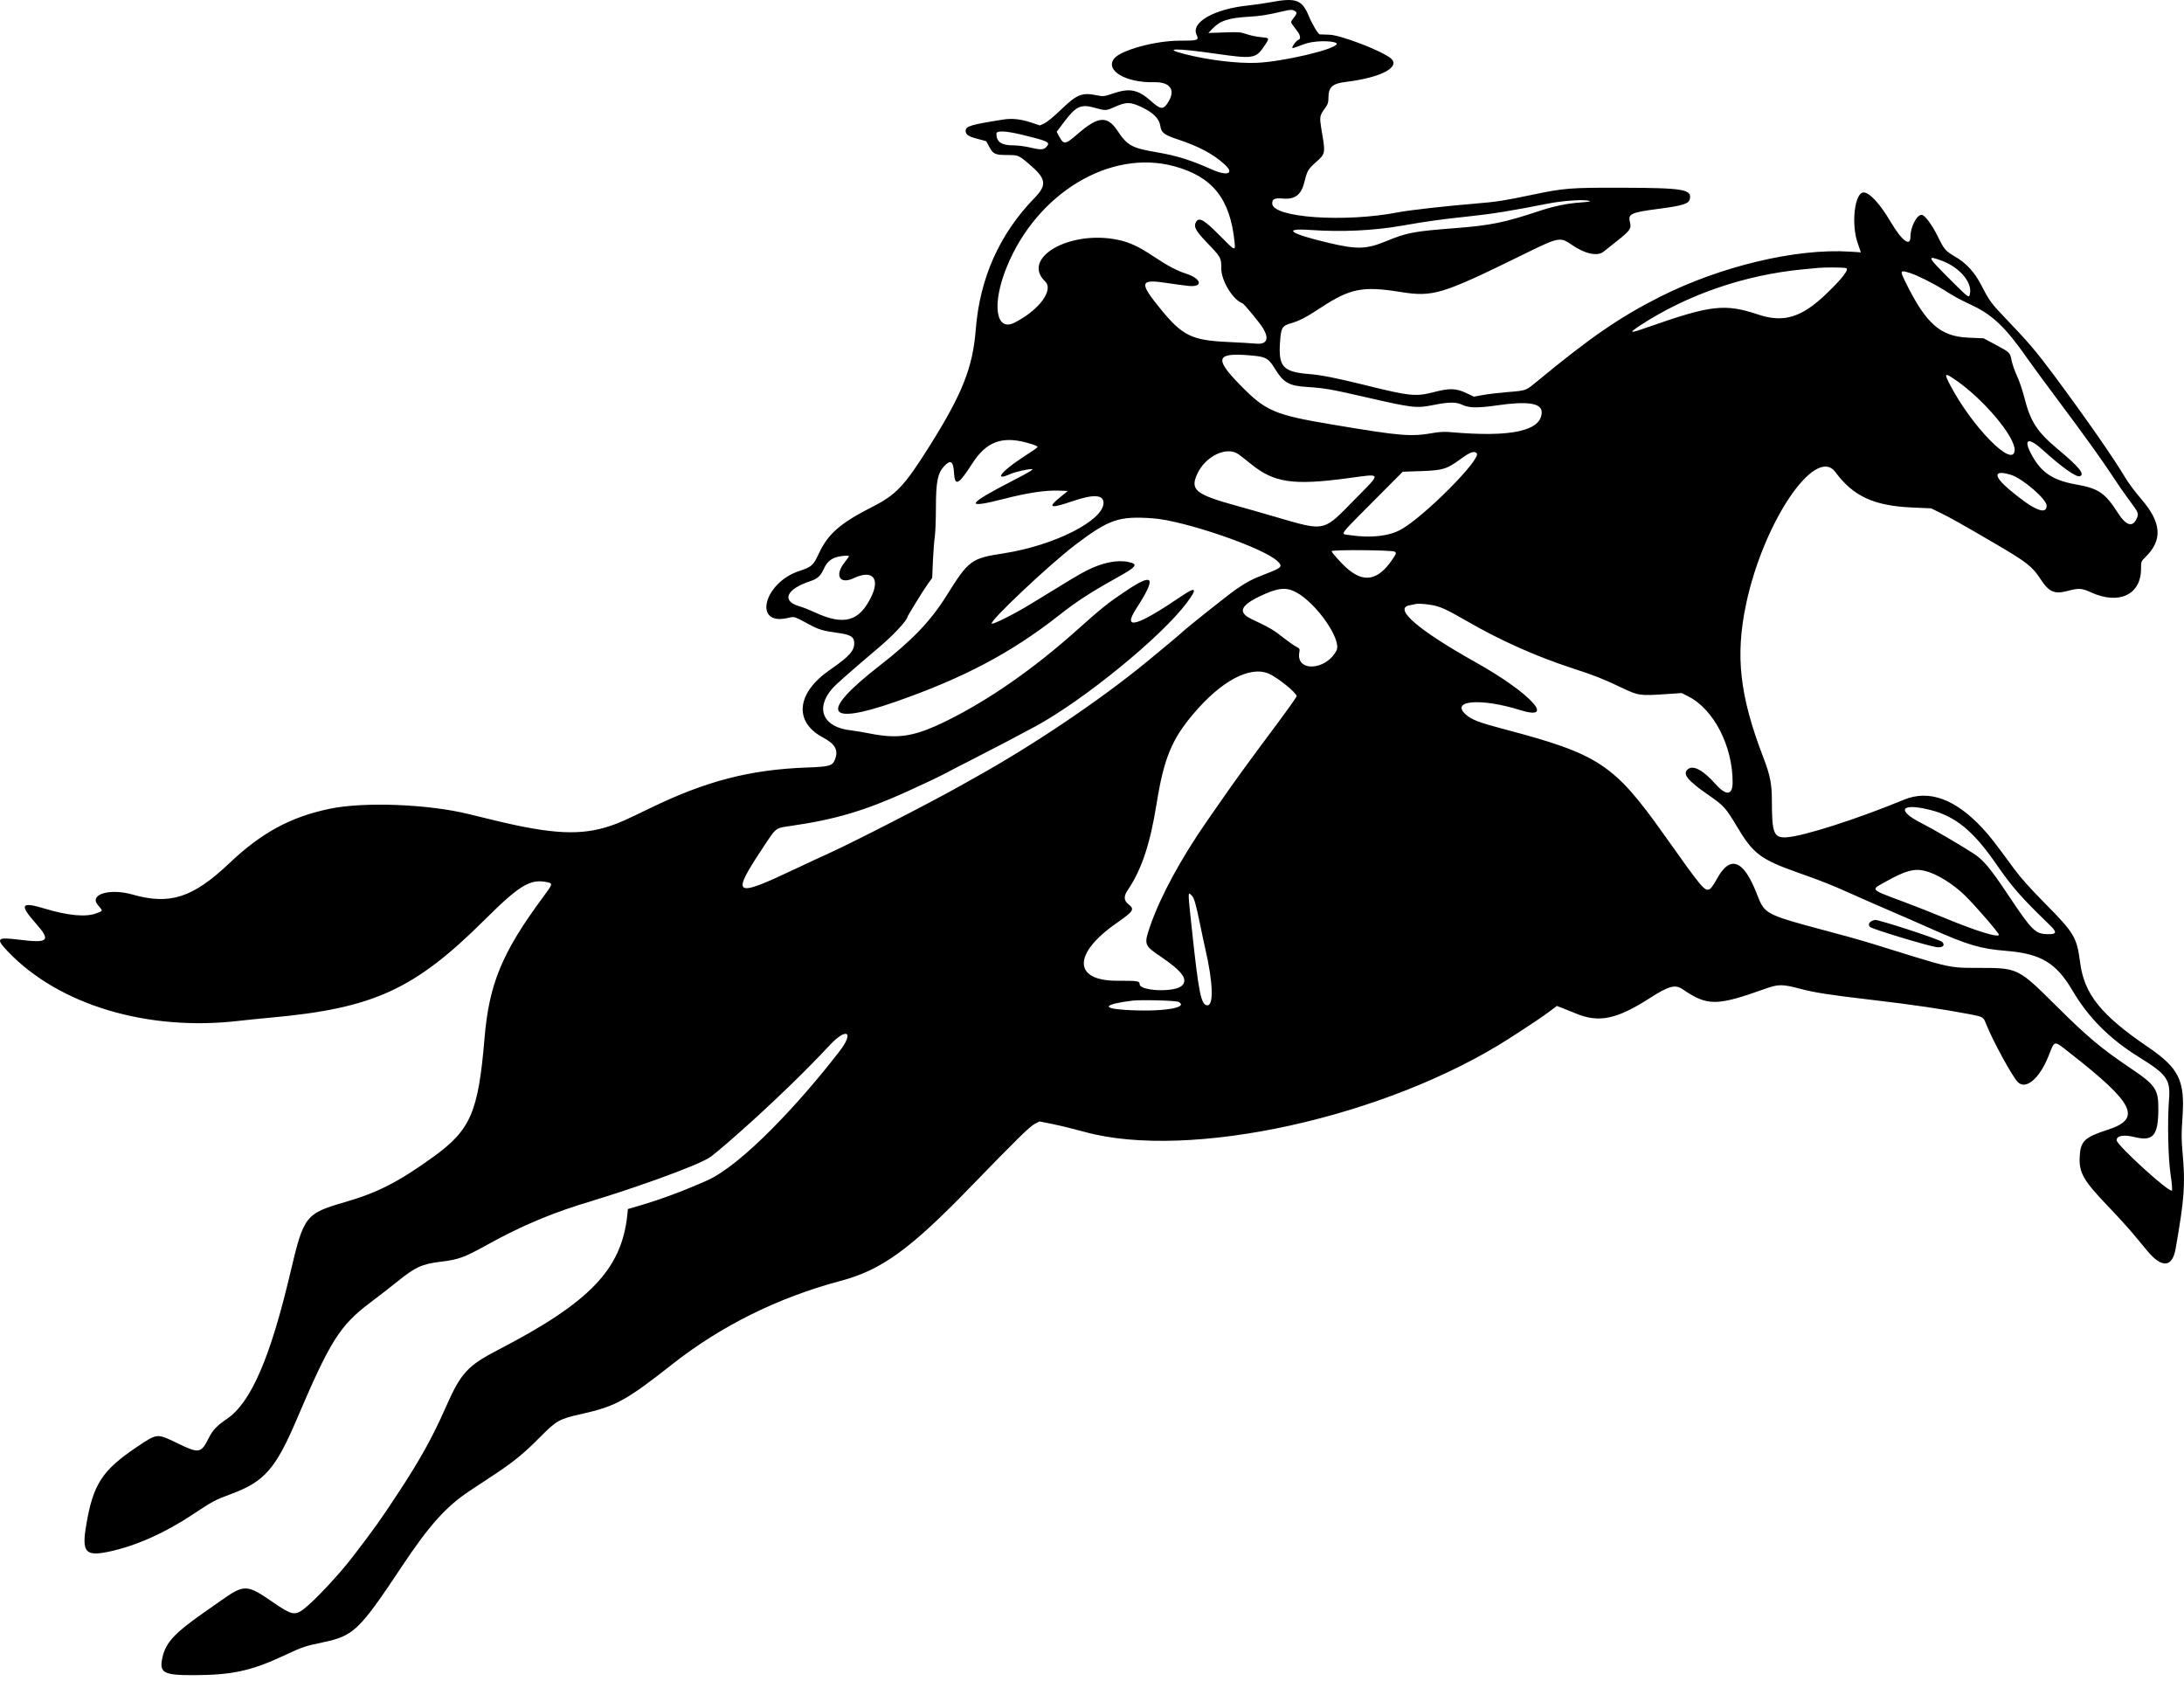 <svg width="88" height="68" viewBox="0 0 88 68" fill="none" xmlns="http://www.w3.org/2000/svg" class="w-[76px] tablet:w-[88px] text-inherit undefined"><path fill-rule="evenodd" clip-rule="evenodd" d="M50.3 0.219C50.559 0.192 50.953 0.136 51.176 0.093C52.209 -0.104 52.462 -0.016 52.729 0.632C52.865 0.963 53.112 1.379 53.177 1.385C53.193 1.386 53.37 1.393 53.57 1.399C54.026 1.414 55.648 2.036 56.029 2.342C56.466 2.693 55.65 3.128 54.233 3.299C53.687 3.364 53.527 3.508 53.527 3.934C53.527 4.113 53.503 4.2 53.421 4.313C53.313 4.462 53.249 4.55 53.218 4.649C53.174 4.794 53.203 4.962 53.273 5.381C53.406 6.166 53.399 6.202 53.034 6.524C52.711 6.81 52.667 6.885 52.563 7.317C52.436 7.845 52.187 8.041 51.695 7.999C51.358 7.97 51.262 8.014 51.262 8.197C51.262 8.772 54.192 8.975 56.355 8.55C56.771 8.468 58.34 8.292 59.439 8.203C60.284 8.135 60.62 8.083 61.763 7.842C63.02 7.578 63.284 7.557 65.346 7.563C67.833 7.569 68.186 7.629 68.086 8.027C68.04 8.213 67.796 8.287 66.827 8.414C65.712 8.56 65.591 8.616 65.675 8.95C65.74 9.208 65.686 9.288 65.162 9.703C64.918 9.896 64.67 10.092 64.612 10.14C64.368 10.337 63.865 10.23 63.343 9.87C62.857 9.534 62.828 9.54 61.328 10.277C58.077 11.873 57.743 11.974 56.412 11.76C54.913 11.519 54.4 11.62 53.228 12.39C52.629 12.784 52.368 12.921 52.031 13.019C51.652 13.129 51.615 13.195 51.574 13.819C51.511 14.779 51.707 14.986 52.753 15.07C53.229 15.108 53.859 15.232 54.938 15.499C56.816 15.965 57.035 15.988 57.78 15.796C58.417 15.631 58.673 15.64 59.097 15.843L59.388 15.981L59.759 15.913C59.964 15.876 60.391 15.825 60.708 15.799C61.153 15.764 61.339 15.751 61.498 15.68C61.623 15.624 61.732 15.531 61.937 15.362C64.079 13.592 65.279 12.767 66.889 11.956C69.339 10.721 72.386 9.998 74.544 10.138L74.98 10.167L74.851 9.792C74.582 9.016 74.731 7.751 75.092 7.753C75.329 7.754 75.753 8.213 76.17 8.922C76.635 9.71 76.984 9.971 76.979 9.526C76.974 9.155 77.231 8.655 77.427 8.655C77.55 8.655 77.85 9.056 78.083 9.534C78.338 10.055 78.392 10.117 78.809 10.359C79.226 10.6 79.575 10.985 79.832 11.488C80.159 12.126 80.233 12.225 80.859 12.878C81.712 13.767 82.055 14.17 82.727 15.072C84.045 16.844 85.155 18.439 85.65 19.27C85.765 19.464 86.047 19.84 86.278 20.106C87.098 21.053 87.148 21.76 86.444 22.446C86.273 22.613 86.269 22.622 86.269 22.914C86.269 23.959 85.383 24.379 84.257 23.867C83.88 23.695 83.761 23.687 83.322 23.805C82.779 23.95 82.561 23.856 82.216 23.326C81.887 22.82 81.658 22.642 80.377 21.894C79.032 21.108 78.561 20.843 78.181 20.66L77.808 20.48L77.026 20.445C75.503 20.377 74.668 19.99 73.955 19.021C73.149 17.926 71.043 21.046 70.35 24.363C69.916 26.437 70.098 28.034 71.05 30.517C71.325 31.235 71.394 31.582 71.394 32.253C71.395 33.576 71.471 33.766 71.987 33.733C72.672 33.689 74.825 33 76.716 32.219C77.72 31.804 78.774 32.184 79.868 33.354C80.176 33.684 80.345 33.901 81.163 35.015C81.423 35.369 81.817 35.809 82.42 36.417C83.571 37.579 83.685 37.77 83.813 38.768C83.977 40.051 84.651 40.892 86.546 42.181C87.799 43.033 88.045 43.535 87.938 45.025C87.894 45.641 87.894 45.896 87.939 46.402C88.058 47.726 88.02 48.267 87.662 50.312C87.529 51.071 87.104 51.1 86.517 50.39C86.414 50.265 86.169 49.97 85.972 49.733C85.776 49.496 85.309 48.983 84.934 48.593C83.932 47.546 83.76 47.241 83.799 46.574C83.835 45.969 83.998 45.816 84.934 45.513C86.305 45.068 86.004 44.457 83.417 42.434C83.056 42.152 82.906 42.015 82.805 42.045C82.714 42.073 82.664 42.238 82.536 42.558C82.171 43.467 81.613 43.929 81.295 43.586C81.061 43.335 80.29 41.919 80.031 41.264C79.986 41.152 79.959 41.081 79.91 41.032C79.83 40.95 79.692 40.924 79.323 40.853C78.302 40.658 77.013 40.469 75.455 40.287C73.706 40.083 73.129 39.993 72.521 39.833C71.814 39.645 71.655 39.646 71.116 39.839C69.173 40.535 68.798 40.538 67.804 39.859C67.497 39.649 67.249 39.716 66.466 40.218C65.133 41.072 64.416 41.218 63.484 40.826C63.333 40.763 63.101 40.669 62.969 40.619L62.73 40.528L62.464 40.729C62.178 40.945 61.69 41.273 60.837 41.822C55.869 45.014 47.917 46.767 43.696 45.6C43.308 45.493 42.742 45.354 42.438 45.292L41.885 45.18L41.69 45.282C41.487 45.388 40.972 45.893 39.122 47.801C36.66 50.342 35.524 51.164 33.865 51.606C31.357 52.274 29.053 53.415 27.089 54.962C25.231 56.426 24.803 56.66 23.435 56.966C22.535 57.167 22.425 57.228 21.774 57.886C21.139 58.529 20.704 58.888 19.973 59.371L18.933 60.059C17.979 60.689 17.299 61.445 16.201 63.096C14.465 65.706 14.256 65.906 12.989 66.171C12.298 66.315 12.177 66.356 11.467 66.689C10.132 67.314 9.361 67.483 7.823 67.489C6.562 67.493 6.399 67.397 6.553 66.744C6.687 66.175 7.043 65.79 8.154 65.01C8.319 64.895 8.67 64.648 8.934 64.463C9.84 63.826 9.956 63.83 10.983 64.541C11.742 65.065 11.878 65.097 12.228 64.834C12.654 64.514 13.661 63.44 14.223 62.706C15.127 61.524 15.329 61.24 16.102 60.062C16.941 58.782 17.439 57.88 17.962 56.694C18.573 55.308 18.833 55.025 20.09 54.373C23.76 52.472 25.037 51.142 25.274 48.974C25.285 48.877 25.294 48.789 25.3 48.71C25.346 48.696 25.395 48.682 25.445 48.668C26.067 48.487 27.035 48.206 28.489 47.56C29.873 46.945 32.187 44.48 33.824 42.357C34.435 41.566 34.113 41.379 33.431 42.11C31.47 44.209 29.082 46.272 28.65 46.595C28.136 46.981 24.977 48.053 23.902 48.365L23.905 48.369C22.324 48.83 21.048 49.363 19.613 50.159C18.706 50.663 18.477 50.746 17.762 50.832C17.005 50.923 16.733 51.046 16.023 51.622C15.786 51.815 15.291 52.198 14.924 52.475C13.692 53.403 13.304 54.018 11.95 57.197C11.109 59.171 10.648 59.697 9.325 60.185C8.665 60.429 8.577 60.477 7.748 61.026C6.626 61.771 5.457 62.288 4.386 62.514C3.437 62.714 3.288 62.539 3.475 61.439C3.754 59.787 4.114 59.236 5.541 58.278C5.949 58.004 6.146 57.871 6.349 57.86C6.54 57.85 6.736 57.945 7.117 58.13C8.031 58.574 8.097 58.563 8.424 57.91C8.569 57.62 8.759 57.422 9.142 57.165C10.105 56.518 10.893 54.703 11.698 51.28C12.242 48.969 12.3 48.895 13.925 48.423C15.225 48.045 16.063 47.615 17.451 46.614C18.966 45.522 19.272 44.813 19.524 41.82C19.708 39.631 20.233 38.369 21.888 36.134C22.277 35.608 22.281 35.591 22.043 35.541C21.364 35.399 20.939 35.656 19.524 37.061C16.697 39.87 15.047 40.624 10.911 40.998C10.5 41.035 9.923 41.094 9.629 41.128C5.943 41.559 2.378 40.49 0.321 38.339C-0.184 37.81 -0.129 37.747 0.741 37.855C1.972 38.009 2.07 37.911 1.422 37.177C0.771 36.441 0.852 36.319 1.799 36.605C2.747 36.89 3.457 36.956 3.878 36.797C4.015 36.746 4.085 36.725 4.095 36.688C4.107 36.648 4.051 36.589 3.939 36.455C3.584 36.031 4.428 35.779 5.335 36.038C6.85 36.47 7.773 36.17 9.25 34.769C10.538 33.547 11.711 32.912 13.284 32.584C14.663 32.296 17.238 32.394 18.883 32.797C19.071 32.843 19.542 32.958 19.93 33.052C22.255 33.615 23.415 33.67 24.593 33.273C24.972 33.145 25.162 33.06 26.215 32.55C28.459 31.462 30.219 31.007 32.51 30.922C33.411 30.889 33.537 30.855 33.636 30.617C33.795 30.234 33.662 29.979 33.17 29.718C31.971 29.084 32.086 27.922 33.44 26.987C34.213 26.453 34.42 26.226 34.42 25.912C34.42 25.661 34.277 25.569 33.779 25.501C33.169 25.418 32.999 25.369 32.625 25.169C32.192 24.938 32.075 24.865 31.955 24.861C31.887 24.86 31.819 24.88 31.691 24.907C30.342 25.192 30.789 23.48 32.186 23.011C32.72 22.832 32.764 22.792 33.008 22.271C33.367 21.507 33.874 21.067 35.14 20.425C36.107 19.935 36.438 19.585 37.44 17.993C38.771 15.88 39.195 14.813 39.316 13.281C39.479 11.205 40.269 9.434 41.683 7.976C42.205 7.438 42.16 7.191 41.428 6.578C41.043 6.255 41.017 6.245 40.581 6.245C40.103 6.245 40.016 6.206 39.868 5.928C39.803 5.806 39.746 5.701 39.74 5.693C39.734 5.686 39.579 5.642 39.396 5.596C39.034 5.505 38.909 5.422 38.909 5.277C38.909 5.082 39.084 5.029 40.426 4.816C40.778 4.76 41.131 4.798 41.548 4.936L41.9 5.053L42.081 4.971C42.182 4.926 42.475 4.684 42.743 4.425C43.398 3.793 43.597 3.715 44.218 3.844C44.452 3.892 44.489 3.888 44.84 3.768C45.526 3.535 45.855 3.603 46.402 4.092C46.781 4.431 46.889 4.428 47.093 4.078C47.369 3.603 47.131 3.296 46.501 3.312C45.366 3.34 44.518 2.84 44.892 2.361C45.157 2.021 46.545 1.641 47.522 1.639C48.275 1.639 48.319 1.624 48.214 1.403C47.976 0.9 48.926 0.36 50.3 0.219ZM52.114 0.739C52.267 0.545 52.274 0.497 52.162 0.437C52.06 0.381 51.992 0.385 51.668 0.461C51.073 0.601 50.776 0.648 50.337 0.673C49.502 0.721 49.169 0.829 48.853 1.158L48.689 1.329L49.327 1.307C49.902 1.286 49.99 1.293 50.227 1.375C50.372 1.426 50.626 1.48 50.792 1.495C50.979 1.513 51.072 1.52 51.092 1.561C51.111 1.603 51.059 1.679 50.956 1.835C50.602 2.367 50.51 2.382 48.949 2.158C47.374 1.933 46.808 1.942 47.735 2.179C48.679 2.42 49.864 2.564 50.639 2.531C51.695 2.486 53.788 1.994 53.86 1.774C53.897 1.663 53.169 1.602 52.661 1.743C52.59 1.763 52.475 1.805 52.366 1.845C52.229 1.896 52.102 1.943 52.084 1.937C52.019 1.915 52.222 1.632 52.34 1.592C52.389 1.576 52.417 1.459 52.297 1.291C52.103 1.019 52.022 0.947 52.026 0.881C52.029 0.843 52.06 0.808 52.114 0.739ZM46.75 5.06C46.709 4.789 46.473 4.547 46.043 4.337C45.551 4.097 45.385 4.095 44.877 4.324C44.574 4.461 44.536 4.462 44.129 4.347C43.553 4.184 43.359 4.272 42.877 4.911L42.577 5.309L42.656 5.456C42.865 5.85 42.902 5.846 43.457 5.367C44.255 4.679 44.621 4.656 45.028 5.27C45.425 5.868 45.605 5.965 46.639 6.14C47.406 6.27 47.992 6.454 48.811 6.82C49.461 7.112 49.758 6.998 49.338 6.619C48.878 6.202 48.31 5.9 47.458 5.616C46.894 5.429 46.793 5.349 46.75 5.06ZM42.217 5.846C42.294 5.721 42.14 5.66 41.153 5.422C40.517 5.27 40.148 5.256 40.148 5.386C40.148 5.721 40.352 5.858 40.849 5.857C41.018 5.856 41.33 5.899 41.551 5.952C41.98 6.055 42.1 6.036 42.217 5.846ZM49.743 9.742C49.566 8.005 48.853 7.114 47.306 6.696C44.732 6.001 41.782 7.776 40.567 10.752C39.954 12.252 40.117 13.391 40.887 12.995C41.872 12.49 42.469 11.683 42.112 11.339C41.127 10.393 43.104 9.259 45.037 9.661C45.521 9.762 45.871 9.925 46.507 10.348C47.054 10.711 47.419 10.905 47.778 11.02C48.42 11.227 48.498 11.579 47.888 11.519C47.734 11.504 47.353 11.453 47.042 11.405C45.915 11.231 45.88 11.366 46.769 12.456C47.633 13.518 48.027 13.712 49.445 13.776C49.915 13.797 50.435 13.828 50.6 13.844C51.04 13.886 51.149 13.664 50.899 13.235C50.782 13.035 50.131 12.242 50.064 12.219C49.684 12.089 49.21 11.315 49.21 10.826C49.21 10.381 49.205 10.372 48.609 9.75C48.18 9.301 48.09 9.134 48.183 8.959C48.305 8.728 48.508 8.841 49.157 9.5C49.773 10.125 49.782 10.129 49.743 9.742ZM63.7 8.156C64.003 8.135 64.114 8.114 64.042 8.093C63.823 8.028 62.992 8.081 62.397 8.198C60.852 8.502 60.137 8.617 59.169 8.719C58.078 8.835 57.504 8.914 56.477 9.094C55.34 9.293 54.068 9.352 52.8 9.265C51.636 9.185 51.967 9.416 53.553 9.789C54.69 10.057 55.061 10.044 55.876 9.708C56.69 9.372 56.962 9.321 58.614 9.193C60.078 9.079 60.602 8.972 62.033 8.497C62.615 8.304 63.142 8.196 63.7 8.156ZM79.371 11.857C79.486 11.396 78.975 10.781 78.252 10.508C77.627 10.273 77.652 10.339 78.511 11.196C79.326 12.01 79.332 12.015 79.371 11.857ZM73.602 11.824C74.25 11.2 74.523 10.841 74.38 10.801C74.277 10.772 73.545 10.766 73.275 10.792C73.193 10.8 72.904 10.828 72.634 10.853C70.294 11.077 67.984 11.872 66.1 13.103C65.594 13.434 65.645 13.447 66.403 13.18C68.933 12.289 69.501 12.224 70.838 12.671C71.871 13.016 72.596 12.794 73.602 11.824ZM78.344 11.692C77.92 11.425 77.24 11.084 76.956 10.997C76.546 10.872 76.541 10.886 76.806 11.421C77.614 13.049 78.191 13.554 79.299 13.603L79.925 13.63L80.394 13.88C80.988 14.198 80.991 14.201 81.053 14.521C81.081 14.667 81.181 14.952 81.274 15.153C81.367 15.353 81.501 15.748 81.571 16.03C81.809 16.977 82.081 17.398 82.897 18.08C83.778 18.816 84.015 19.105 83.805 19.186C83.664 19.24 83.072 18.821 82.315 18.133C81.758 17.626 81.53 17.666 81.808 18.221C82.205 19.015 82.677 19.346 83.657 19.519C84.558 19.678 84.82 19.858 85.344 20.676C85.664 21.175 85.929 21.255 86.09 20.9C86.188 20.684 86.178 20.661 85.746 20.086C85.611 19.907 85.352 19.532 85.17 19.253C84.729 18.578 83.949 17.491 82.89 16.079C82.411 15.44 81.853 14.679 81.65 14.389C80.837 13.224 80.295 12.7 79.516 12.327C78.879 12.022 78.78 11.968 78.344 11.692ZM51.334 14.799C51.119 14.45 50.992 14.377 50.514 14.331C48.998 14.184 48.891 14.405 49.95 15.491C50.999 16.566 51.336 16.711 53.698 17.107C56.512 17.578 56.84 17.604 57.82 17.432C57.999 17.4 58.242 17.391 58.439 17.409C60.891 17.629 62.119 17.36 62.119 16.605C62.119 16.238 61.551 16.153 60.302 16.334C59.555 16.442 59.197 16.437 58.934 16.315C58.667 16.191 58.409 16.19 57.789 16.311C57.048 16.456 56.967 16.447 54.911 15.975C53.651 15.686 53.344 15.633 52.694 15.592C51.913 15.542 51.724 15.432 51.334 14.799ZM81.175 18.151C81.219 17.608 79.891 16.039 78.732 15.264C78.358 15.014 78.334 15.043 78.559 15.478C79.436 17.172 81.115 18.888 81.175 18.151ZM41.738 17.955C41.685 17.927 41.496 17.866 41.316 17.82C40.347 17.57 39.73 17.815 39.181 18.666C38.611 19.549 38.473 19.616 38.438 19.027C38.412 18.574 38.294 18.505 38.036 18.789C37.78 19.071 37.712 19.418 37.711 20.447C37.711 20.932 37.69 21.465 37.665 21.63C37.64 21.796 37.606 22.236 37.59 22.608L37.56 23.284L37.38 23.533C37.217 23.759 36.558 24.826 36.558 24.864C36.558 24.984 36.001 25.584 35.478 26.029C34.15 27.157 33.683 27.569 33.525 27.753C32.833 28.562 33.176 29.309 34.292 29.425C34.422 29.438 34.764 29.496 35.054 29.553C36.216 29.782 36.855 29.675 38.161 29.032C39.822 28.214 41.636 26.953 43.329 25.442C44.403 24.482 44.638 24.294 45.383 23.797C46.5 23.051 46.607 23.244 45.783 24.52C45.208 25.411 45.798 25.246 47.625 24.005C48.194 23.619 48.255 23.702 47.826 24.277C46.797 25.655 43.673 28.206 41.708 29.271C41.028 29.639 39.949 30.204 39.187 30.591C38.74 30.817 38.259 31.066 38.118 31.143C37.897 31.264 37.26 31.567 36.549 31.89C34.844 32.663 33.651 33.016 31.877 33.273C31.6 33.313 31.454 33.327 31.335 33.392C31.177 33.479 31.069 33.658 30.768 34.111C29.436 36.116 29.544 36.192 32.048 35.005C32.495 34.794 33.11 34.508 33.416 34.37C34.38 33.934 37.581 32.29 38.695 31.658C38.871 31.558 39.131 31.413 39.272 31.334C41.62 30.031 44.3 28.225 46.208 26.663C46.797 26.181 47.578 25.527 47.645 25.459C47.802 25.303 49.505 23.949 49.803 23.744C50.232 23.45 50.465 23.328 50.966 23.135C51.664 22.867 51.703 22.826 51.467 22.603C50.892 22.062 47.709 20.971 46.448 20.882C45.081 20.786 44.689 20.919 43.333 21.946C42.286 22.738 39.81 25.075 39.964 25.126C40.043 25.153 40.909 24.716 41.522 24.339C43.188 23.316 43.484 23.138 43.782 22.987C44.404 22.671 45.009 22.545 45.46 22.64C45.876 22.727 45.81 22.825 45.048 23.249C43.949 23.861 43.396 24.219 42.67 24.79C40.746 26.302 38.828 27.316 36.066 28.279C33.25 29.26 33.008 28.713 35.425 26.832C36.762 25.792 37.497 25.024 38.139 23.997C39.036 22.564 39.127 22.496 40.447 22.292C42.472 21.978 44.455 20.978 44.464 20.265C44.468 19.929 44.066 19.903 43.239 20.184C42.305 20.503 42.183 20.466 42.72 20.029L43.027 19.78L42.646 19.766C42.112 19.747 41.378 19.859 40.416 20.107C38.846 20.51 38.944 20.326 40.811 19.363C41.477 19.019 41.675 18.899 41.58 18.899C41.384 18.899 40.9 19.012 40.684 19.108C40.047 19.391 40.328 19.006 41.153 18.464C41.686 18.114 41.814 18.035 41.803 17.997C41.799 17.982 41.771 17.973 41.738 17.955ZM50.407 18.695C50.207 18.533 49.981 18.357 49.904 18.302C49.432 17.965 48.575 18.371 48.243 19.088C47.942 19.74 48.167 19.921 49.851 20.384C50.169 20.471 50.794 20.649 51.24 20.78C52.431 21.128 52.929 21.295 53.339 21.17C53.683 21.065 53.965 20.753 54.542 20.167C55.136 19.565 55.428 19.294 55.379 19.199C55.333 19.111 54.99 19.175 54.318 19.265C52.103 19.562 51.343 19.452 50.407 18.695ZM56.46 21.328C57.399 20.799 59.692 18.492 59.504 18.265C59.411 18.152 59.234 18.213 58.86 18.488C58.295 18.902 58.14 18.95 57.257 18.98L56.52 19.005L55.301 20.231C54.369 21.169 54.099 21.421 54.143 21.502C54.165 21.543 54.268 21.54 54.405 21.561C55.239 21.685 55.973 21.602 56.46 21.328ZM82.465 20.372C82.465 20.11 81.49 19.27 81.021 19.128C80.329 18.919 80.303 19.165 80.959 19.721C81.926 20.542 82.465 20.774 82.465 20.372ZM56.103 22.538C56.266 22.297 56.271 22.281 56.197 22.226C56.105 22.158 53.655 22.14 53.655 22.207C53.655 22.255 54.005 22.651 54.228 22.855C54.934 23.503 55.519 23.404 56.103 22.538ZM34.037 22.65C34.13 22.532 34.207 22.424 34.207 22.41C34.207 22.372 33.959 22.385 33.758 22.432C33.502 22.493 33.326 22.637 33.216 22.875C33.059 23.214 32.953 23.314 32.635 23.419C31.681 23.735 31.475 24.215 32.204 24.423C32.337 24.461 32.616 24.571 32.824 24.668C34.005 25.215 34.624 25.044 35.108 24.038C35.469 23.286 35.144 22.942 34.403 23.292C33.83 23.562 33.614 23.185 34.037 22.65ZM53.851 26.207C54.07 25.78 53.062 24.32 52.236 23.867C51.819 23.639 51.482 23.676 50.746 24.031C49.969 24.406 49.876 24.681 50.437 24.945C51.138 25.276 51.317 25.379 51.669 25.659C51.88 25.826 52.127 26.001 52.217 26.048C52.371 26.128 52.38 26.143 52.354 26.28C52.205 27.083 53.432 27.023 53.851 26.207ZM59.148 25.047C58.266 24.538 58.019 24.426 57.644 24.368C57.346 24.322 57.099 24.311 57.011 24.341C56.987 24.35 56.896 24.368 56.808 24.383C56.115 24.5 57.129 25.378 59.474 26.691C61.653 27.912 62.726 29.068 61.253 28.608C59.67 28.113 58.418 28.215 59.063 28.788C59.3 28.997 59.599 29.112 60.601 29.376C64.419 30.383 65.033 30.787 67.04 33.616C68.597 35.81 68.684 35.915 68.886 35.822C68.941 35.797 69.062 35.629 69.166 35.433C69.701 34.434 70.243 34.621 70.779 35.99C70.875 36.235 70.939 36.409 71.046 36.548C71.318 36.903 71.87 37.043 73.938 37.596C74.853 37.841 75.109 37.916 76.16 38.244C77.814 38.759 78.329 38.921 78.855 38.972C79.102 38.996 79.352 38.995 79.722 38.995C80.407 38.995 80.797 38.995 81.144 39.119C81.602 39.282 81.984 39.661 82.871 40.544C84.107 41.772 84.673 42.247 85.821 43.019C86.866 43.722 86.973 43.881 86.966 44.719C86.959 45.745 86.751 45.99 86.034 45.816C85.567 45.702 85.286 45.748 85.286 45.938C85.286 46.133 87.409 48.065 87.51 47.963C87.535 47.938 87.516 47.696 87.46 47.322C87.359 46.65 87.328 45.192 87.397 44.289C87.457 43.49 87.312 43.286 86.184 42.588C85.01 41.861 84.152 41.003 83.512 39.916C82.848 38.787 82.235 38.421 80.819 38.307C79.806 38.226 79.279 38.07 77.827 37.424C77.334 37.204 76.603 36.885 76.203 36.714C75.803 36.543 75.121 36.244 74.686 36.05C73.766 35.638 73.479 35.524 72.463 35.163C70.935 34.622 70.642 34.401 69.984 33.295C69.538 32.546 69.456 32.456 68.839 32.03C68.004 31.453 67.785 31.184 68 30.998C68.219 30.808 68.613 31.017 69.131 31.596C69.561 32.075 69.813 32.044 69.813 31.512C69.813 30.05 69.047 28.57 68.027 28.057L67.759 27.922L67.215 27.959C66.051 28.038 66.031 28.035 65.302 27.687C64.598 27.351 64.239 27.21 63.337 26.916C61.889 26.443 60.466 25.808 59.148 25.047ZM52.245 28.047C52.245 27.912 51.467 27.285 51.116 27.138C50.358 26.819 49.209 27.432 48.09 28.753C47.21 29.791 46.894 30.563 46.601 32.389C46.341 34.013 45.995 35.044 45.434 35.871C45.27 36.112 45.282 36.287 45.47 36.432C45.73 36.631 45.679 36.71 44.978 37.199C43.228 38.418 43.236 39.512 44.995 39.512C45.848 39.512 45.919 39.522 45.919 39.647C45.919 39.932 47.324 39.989 47.618 39.715C47.885 39.467 47.643 39.132 46.77 38.541C46.097 38.086 46.086 38.053 46.351 37.288C46.758 36.111 47.59 34.578 48.638 33.073C48.706 32.975 48.981 32.578 49.251 32.191C49.784 31.423 50.309 30.702 51.482 29.129C51.902 28.566 52.245 28.079 52.245 28.047ZM80.394 34.756C79.503 33.473 78.78 32.884 77.784 32.633C76.589 32.331 76.385 32.641 77.431 33.168C77.868 33.388 78.912 33.997 79.514 34.383C79.909 34.636 80.19 34.972 80.905 36.042C81.884 37.51 82.004 37.628 82.522 37.636C82.879 37.641 82.892 37.559 82.583 37.26C81.415 36.131 81.092 35.762 80.394 34.756ZM79.174 36.078C78.681 35.598 78.017 35.191 77.545 35.082C77.118 34.983 76.774 35.079 75.987 35.517C75.73 35.66 75.57 35.735 75.57 35.811C75.569 35.921 75.902 36.033 76.759 36.353C77.182 36.511 77.913 36.8 78.383 36.995C79.626 37.509 80.541 37.791 80.541 37.659C80.541 37.584 79.591 36.484 79.174 36.078ZM48.355 37.24C48.195 36.457 48.117 36.18 48.031 36.093C47.978 36.04 47.941 35.997 47.92 36.004C47.87 36.02 47.903 36.301 48.013 37.332C48.301 40.042 48.394 40.502 48.654 40.502C48.91 40.502 48.873 39.558 48.566 38.231C48.521 38.034 48.425 37.588 48.355 37.24ZM75.355 37.349C75.262 37.281 75.3 37.154 75.429 37.101C75.478 37.081 75.53 37.063 75.544 37.062C75.702 37.044 78.154 37.846 78.256 37.949C78.396 38.09 78.267 38.198 78.011 38.155C77.585 38.082 75.487 37.446 75.355 37.349ZM45.309 40.685C46.773 40.78 47.924 40.611 47.492 40.365C47.394 40.309 45.972 40.271 45.62 40.315C44.501 40.453 44.358 40.623 45.309 40.685Z" fill="currentColor"></path></svg>
